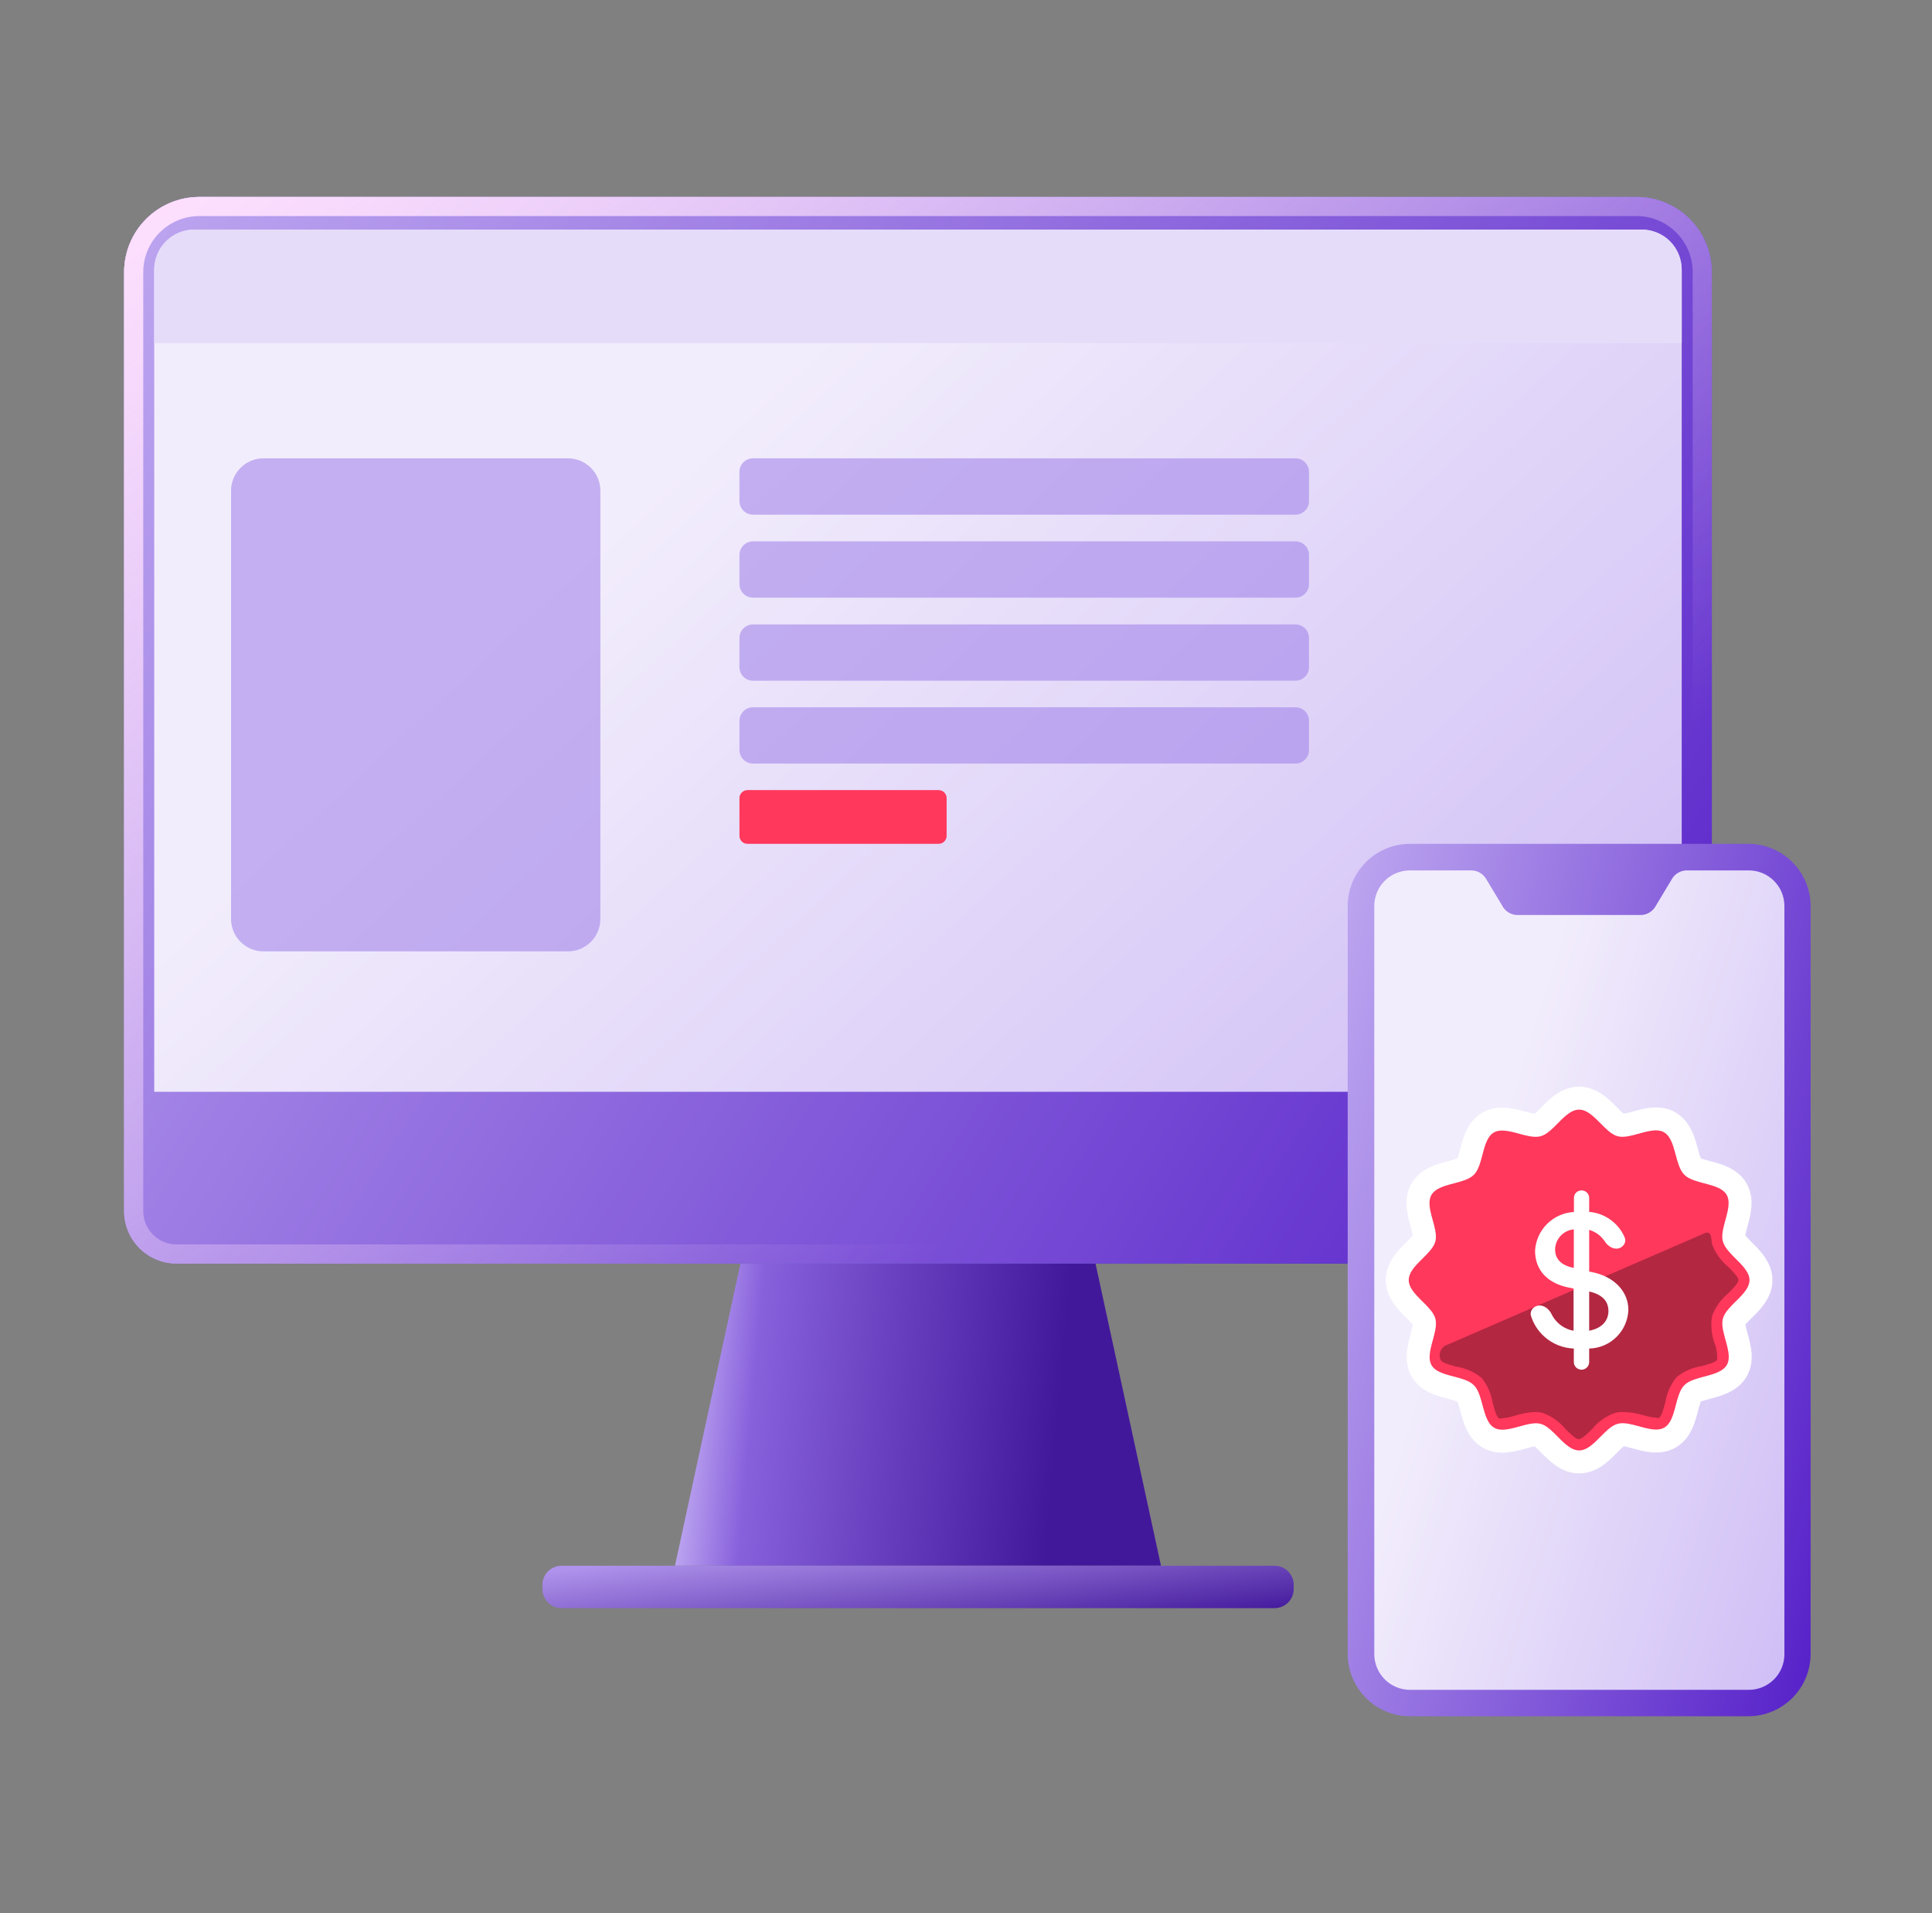 <svg width="101" height="100" viewBox="0 0 101 100" fill="none" xmlns="http://www.w3.org/2000/svg">
<rect x="0" y="0" width="101" height="100" fill="#808080" stroke="none"/>
<path d="M60.693 81.839H35.286L39.011 64.647H56.968L60.693 81.839Z" fill="url(#paint0_linear_4021_9101)"/>
<path d="M66.631 81.839H29.356C28.804 81.839 28.356 82.287 28.356 82.839V83.055C28.356 83.608 28.804 84.055 29.356 84.055H66.631C67.183 84.055 67.631 83.608 67.631 83.055V82.839C67.631 82.287 67.183 81.839 66.631 81.839Z" fill="url(#paint1_linear_4021_9101)"/>
<path d="M10.419 10.294H85.559C86.601 10.294 87.601 10.709 88.338 11.446C89.075 12.183 89.489 13.182 89.489 14.225V63.306C89.489 64.032 89.201 64.728 88.687 65.242C88.174 65.755 87.477 66.044 86.751 66.044H9.227C8.501 66.044 7.805 65.755 7.291 65.242C6.778 64.728 6.489 64.032 6.489 63.306V14.225C6.489 13.182 6.903 12.183 7.64 11.446C8.377 10.709 9.377 10.294 10.419 10.294Z" fill="url(#paint2_linear_4021_9101)"/>
<path fill-rule="evenodd" clip-rule="evenodd" d="M85.559 11.294H10.419C9.642 11.294 8.897 11.603 8.348 12.153C7.798 12.702 7.489 13.447 7.489 14.225V63.306C7.489 63.767 7.672 64.209 7.998 64.535C8.324 64.861 8.766 65.044 9.227 65.044H86.751C87.212 65.044 87.654 64.861 87.98 64.535C88.306 64.209 88.489 63.767 88.489 63.306V14.225C88.489 13.447 88.18 12.702 87.631 12.153C87.082 11.603 86.336 11.294 85.559 11.294ZM85.559 10.294H10.419C9.377 10.294 8.377 10.709 7.64 11.446C6.903 12.183 6.489 13.182 6.489 14.225V63.306C6.489 64.032 6.778 64.728 7.291 65.242C7.805 65.755 8.501 66.044 9.227 66.044H86.751C87.477 66.044 88.174 65.755 88.687 65.242C89.201 64.728 89.489 64.032 89.489 63.306V14.225C89.489 13.182 89.075 12.183 88.338 11.446C87.601 10.709 86.601 10.294 85.559 10.294Z" fill="url(#paint3_linear_4021_9101)"/>
<path d="M10.419 10.294H85.559C86.601 10.294 87.601 10.709 88.338 11.446C89.075 12.183 89.489 13.182 89.489 14.225V63.306C89.489 64.032 89.201 64.728 88.687 65.242C88.174 65.755 87.477 66.044 86.751 66.044H9.227C8.501 66.044 7.805 65.755 7.291 65.242C6.778 64.728 6.489 64.032 6.489 63.306V14.225C6.489 13.182 6.903 12.183 7.64 11.446C8.377 10.709 9.377 10.294 10.419 10.294Z" fill="url(#paint4_linear_4021_9101)"/>
<path fill-rule="evenodd" clip-rule="evenodd" d="M85.559 11.294H10.419C9.642 11.294 8.897 11.603 8.348 12.153C7.798 12.702 7.489 13.447 7.489 14.225V63.306C7.489 63.767 7.672 64.209 7.998 64.535C8.324 64.861 8.766 65.044 9.227 65.044H86.751C87.212 65.044 87.654 64.861 87.98 64.535C88.306 64.209 88.489 63.767 88.489 63.306V14.225C88.489 13.447 88.18 12.702 87.631 12.153C87.082 11.603 86.336 11.294 85.559 11.294ZM85.559 10.294H10.419C9.377 10.294 8.377 10.709 7.64 11.446C6.903 12.183 6.489 13.182 6.489 14.225V63.306C6.489 64.032 6.778 64.728 7.291 65.242C7.805 65.755 8.501 66.044 9.227 66.044H86.751C87.477 66.044 88.174 65.755 88.687 65.242C89.201 64.728 89.489 64.032 89.489 63.306V14.225C89.489 13.182 89.075 12.183 88.338 11.446C87.601 10.709 86.601 10.294 85.559 10.294Z" fill="url(#paint5_linear_4021_9101)"/>
<path d="M10.215 11.998H85.764C86.335 11.998 86.882 12.225 87.285 12.629C87.689 13.032 87.916 13.579 87.916 14.15V57.066H8.063V14.15C8.063 13.579 8.29 13.032 8.694 12.629C9.097 12.225 9.644 11.998 10.215 11.998Z" fill="url(#paint6_linear_4021_9101)"/>
<g style="mix-blend-mode:multiply" opacity="0.6">
<path d="M29.691 23.957H13.774C12.838 23.957 12.079 24.716 12.079 25.652V48.032C12.079 48.968 12.838 49.727 13.774 49.727H29.691C30.627 49.727 31.386 48.968 31.386 48.032V25.652C31.386 24.716 30.627 23.957 29.691 23.957Z" fill="#A386EA"/>
</g>
<g style="mix-blend-mode:multiply">
<path d="M10.14 11.998H85.839C86.112 11.998 86.382 12.052 86.633 12.157C86.885 12.261 87.114 12.414 87.307 12.607C87.5 12.8 87.653 13.029 87.757 13.281C87.862 13.533 87.916 13.803 87.916 14.075V17.931H8.063V14.075C8.063 13.525 8.282 12.996 8.672 12.607C9.061 12.217 9.59 11.998 10.14 11.998Z" fill="#E5DCFA"/>
</g>
<g style="mix-blend-mode:multiply" opacity="0.6">
<path d="M67.724 23.957H39.365C38.974 23.957 38.657 24.274 38.657 24.665V26.192C38.657 26.583 38.974 26.9 39.365 26.9H67.724C68.115 26.9 68.432 26.583 68.432 26.192V24.665C68.432 24.274 68.115 23.957 67.724 23.957Z" fill="#A386EA"/>
</g>
<g style="mix-blend-mode:multiply" opacity="0.6">
<path d="M67.724 28.297H39.365C38.974 28.297 38.657 28.614 38.657 29.005V30.532C38.657 30.923 38.974 31.24 39.365 31.24H67.724C68.115 31.24 68.432 30.923 68.432 30.532V29.005C68.432 28.614 68.115 28.297 67.724 28.297Z" fill="#A386EA"/>
</g>
<g style="mix-blend-mode:multiply" opacity="0.6">
<path d="M67.724 32.637H39.365C38.974 32.637 38.657 32.954 38.657 33.344V34.872C38.657 35.263 38.974 35.58 39.365 35.58H67.724C68.115 35.58 68.432 35.263 68.432 34.872V33.344C68.432 32.954 68.115 32.637 67.724 32.637Z" fill="#A386EA"/>
</g>
<g style="mix-blend-mode:multiply" opacity="0.6">
<path d="M67.724 36.968H39.365C38.974 36.968 38.657 37.285 38.657 37.676V39.203C38.657 39.594 38.974 39.911 39.365 39.911H67.724C68.115 39.911 68.432 39.594 68.432 39.203V37.676C68.432 37.285 68.115 36.968 67.724 36.968Z" fill="#A386EA"/>
</g>
<path d="M49.069 41.298H39.075C38.844 41.298 38.657 41.485 38.657 41.716V43.688C38.657 43.919 38.844 44.106 39.075 44.106H49.069C49.3 44.106 49.487 43.919 49.487 43.688V41.716C49.487 41.485 49.3 41.298 49.069 41.298Z" fill="#FF385C"/>
<path d="M90.766 44.685H74.246C72.484 44.685 71.056 46.114 71.056 47.876V85.945C71.056 87.707 72.484 89.135 74.246 89.135H90.766C92.528 89.135 93.956 87.707 93.956 85.945V47.876C93.956 46.114 92.528 44.685 90.766 44.685Z" fill="url(#paint7_linear_4021_9101)"/>
<path fill-rule="evenodd" clip-rule="evenodd" d="M70.454 47.365C70.454 46.501 70.798 45.672 71.409 45.06C72.02 44.449 72.85 44.105 73.714 44.105H91.394C92.259 44.105 93.088 44.449 93.699 45.06C94.311 45.672 94.654 46.501 94.654 47.365V86.445C94.654 87.31 94.311 88.139 93.699 88.751C93.088 89.362 92.259 89.706 91.394 89.706H73.714C72.85 89.706 72.02 89.362 71.409 88.751C70.798 88.139 70.454 87.31 70.454 86.445V47.365ZM71.844 47.365V86.466C71.847 86.96 72.045 87.433 72.395 87.781C72.746 88.13 73.22 88.326 73.714 88.326H91.394C91.642 88.329 91.888 88.284 92.117 88.192C92.347 88.099 92.556 87.962 92.732 87.788C92.908 87.614 93.048 87.406 93.143 87.177C93.237 86.948 93.285 86.703 93.284 86.456V47.355C93.284 46.862 93.088 46.389 92.739 46.04C92.391 45.691 91.917 45.495 91.424 45.495H88.134C87.995 45.504 87.859 45.544 87.737 45.614C87.616 45.683 87.512 45.779 87.434 45.895L86.514 47.425C86.436 47.541 86.332 47.638 86.211 47.707C86.089 47.777 85.954 47.817 85.814 47.825H79.284C79.144 47.818 79.008 47.778 78.887 47.708C78.765 47.639 78.662 47.542 78.584 47.425L77.664 45.895C77.585 45.778 77.48 45.681 77.356 45.611C77.233 45.542 77.095 45.502 76.954 45.495H73.704C73.211 45.495 72.738 45.691 72.389 46.04C72.04 46.389 71.844 46.862 71.844 47.355V47.365Z" fill="url(#paint8_linear_4021_9101)"/>
<path d="M90.647 69.076C90.659 69.031 90.701 68.946 90.82 68.807C90.915 68.696 91.023 68.588 91.153 68.46C91.186 68.427 91.221 68.393 91.257 68.357C91.419 68.195 91.612 67.997 91.763 67.776C91.915 67.552 92.059 67.258 92.059 66.906C92.059 66.556 91.913 66.264 91.763 66.045C91.614 65.827 91.423 65.628 91.261 65.465C91.227 65.431 91.195 65.398 91.163 65.367C91.032 65.235 90.92 65.124 90.824 65.01C90.704 64.868 90.659 64.78 90.646 64.731C90.633 64.687 90.627 64.594 90.659 64.414C90.686 64.267 90.727 64.115 90.777 63.933C90.788 63.892 90.799 63.85 90.811 63.806C90.871 63.585 90.939 63.317 90.96 63.052C90.982 62.785 90.961 62.458 90.785 62.152C90.609 61.847 90.337 61.667 90.095 61.551C89.856 61.437 89.59 61.362 89.369 61.303C89.324 61.291 89.281 61.28 89.24 61.269C89.058 61.221 88.906 61.181 88.766 61.13C88.594 61.069 88.513 61.015 88.478 60.98C88.441 60.944 88.387 60.861 88.325 60.691C88.273 60.549 88.231 60.395 88.181 60.21C88.171 60.172 88.161 60.133 88.15 60.093C88.09 59.873 88.015 59.61 87.903 59.372C87.79 59.132 87.614 58.863 87.32 58.682C87.015 58.493 86.683 58.469 86.414 58.489C86.147 58.509 85.876 58.578 85.653 58.638C85.602 58.652 85.554 58.665 85.507 58.678C85.331 58.726 85.183 58.767 85.039 58.794C84.856 58.828 84.764 58.822 84.723 58.811C84.68 58.799 84.596 58.758 84.456 58.638C84.346 58.544 84.239 58.436 84.112 58.307C84.078 58.273 84.043 58.238 84.005 58.201C83.843 58.038 83.644 57.845 83.422 57.694C83.199 57.542 82.905 57.399 82.552 57.399C82.199 57.399 81.905 57.542 81.682 57.695C81.461 57.846 81.263 58.039 81.101 58.201C81.065 58.237 81.031 58.271 80.998 58.304C80.869 58.434 80.762 58.543 80.651 58.638C80.512 58.757 80.427 58.799 80.382 58.811C80.336 58.823 80.241 58.829 80.06 58.797C79.913 58.77 79.761 58.729 79.58 58.681C79.538 58.669 79.495 58.658 79.451 58.646C79.229 58.587 78.962 58.52 78.698 58.499C78.432 58.478 78.106 58.498 77.802 58.671C77.495 58.846 77.313 59.118 77.198 59.36C77.084 59.599 77.008 59.865 76.949 60.087C76.937 60.132 76.926 60.175 76.915 60.218C76.867 60.399 76.827 60.551 76.777 60.691C76.715 60.864 76.662 60.945 76.627 60.98C76.591 61.016 76.51 61.069 76.34 61.131C76.199 61.181 76.046 61.222 75.863 61.27C75.824 61.28 75.784 61.291 75.742 61.302C75.522 61.361 75.258 61.435 75.019 61.547C74.778 61.661 74.508 61.837 74.327 62.134C74.14 62.44 74.116 62.771 74.135 63.041C74.155 63.309 74.224 63.58 74.284 63.804C74.298 63.855 74.312 63.904 74.325 63.951C74.373 64.127 74.414 64.275 74.441 64.419C74.475 64.602 74.469 64.694 74.458 64.734C74.446 64.778 74.404 64.862 74.285 65.001C74.191 65.112 74.083 65.219 73.954 65.346C73.92 65.38 73.884 65.415 73.847 65.453C73.684 65.615 73.492 65.814 73.341 66.035C73.189 66.259 73.046 66.553 73.046 66.906C73.046 67.258 73.188 67.551 73.34 67.775C73.49 67.996 73.683 68.194 73.845 68.357C73.882 68.394 73.917 68.429 73.951 68.463C74.08 68.59 74.188 68.697 74.282 68.808C74.402 68.947 74.445 69.033 74.459 69.08C74.471 69.124 74.477 69.218 74.445 69.398C74.418 69.546 74.377 69.699 74.327 69.882C74.316 69.922 74.305 69.964 74.293 70.008C74.233 70.229 74.165 70.497 74.144 70.762C74.123 71.028 74.143 71.356 74.321 71.661C74.498 71.965 74.771 72.144 75.012 72.257C75.251 72.37 75.517 72.443 75.737 72.501C75.778 72.512 75.817 72.522 75.855 72.532C76.041 72.581 76.196 72.622 76.338 72.673C76.509 72.734 76.589 72.787 76.624 72.823C76.663 72.862 76.717 72.946 76.779 73.117C76.831 73.259 76.873 73.414 76.922 73.599C76.933 73.637 76.943 73.677 76.954 73.718C77.014 73.937 77.089 74.201 77.202 74.439C77.315 74.679 77.49 74.948 77.784 75.13C78.089 75.317 78.419 75.343 78.689 75.323C78.956 75.304 79.227 75.236 79.45 75.176C79.503 75.161 79.554 75.148 79.602 75.134C79.776 75.087 79.923 75.046 80.066 75.019C80.249 74.985 80.344 74.99 80.385 75.001C80.427 75.012 80.509 75.052 80.648 75.171C80.759 75.265 80.867 75.374 80.996 75.504C81.028 75.538 81.063 75.572 81.099 75.608C81.261 75.771 81.46 75.964 81.681 76.115C81.904 76.268 82.199 76.412 82.552 76.412C82.904 76.412 83.198 76.27 83.421 76.118C83.642 75.968 83.841 75.775 84.003 75.613C84.04 75.576 84.075 75.54 84.109 75.506C84.237 75.378 84.344 75.27 84.454 75.175C84.594 75.056 84.679 75.012 84.727 74.999C84.77 74.987 84.864 74.98 85.044 75.013C85.19 75.039 85.343 75.081 85.525 75.13C85.566 75.141 85.608 75.153 85.652 75.165C85.873 75.224 86.141 75.293 86.406 75.314C86.673 75.335 87 75.315 87.306 75.138C87.611 74.962 87.792 74.689 87.907 74.447C88.021 74.207 88.096 73.941 88.155 73.719C88.167 73.674 88.178 73.631 88.189 73.59C88.237 73.407 88.277 73.255 88.328 73.114C88.389 72.941 88.443 72.86 88.478 72.825C88.514 72.789 88.595 72.735 88.766 72.674C88.907 72.622 89.062 72.581 89.247 72.532C89.284 72.522 89.323 72.512 89.363 72.501C89.583 72.442 89.846 72.368 90.084 72.256C90.325 72.143 90.595 71.968 90.776 71.674C90.964 71.369 90.989 71.038 90.969 70.768C90.949 70.501 90.88 70.231 90.82 70.008C90.806 69.959 90.793 69.911 90.78 69.865C90.732 69.688 90.691 69.539 90.663 69.395C90.629 69.213 90.635 69.119 90.647 69.076Z" fill="#FF385C" stroke="white" stroke-width="1.2"/>
<path d="M89.02 64.502C89.527 64.216 89.439 64.799 89.504 65.037C89.673 65.491 89.958 65.892 90.33 66.202C90.557 66.429 90.877 66.743 90.877 66.912C90.877 67.081 90.557 67.389 90.33 67.616C89.958 67.926 89.673 68.327 89.504 68.78C89.421 69.267 89.469 69.768 89.643 70.23C89.745 70.501 89.787 70.791 89.765 71.08C89.684 71.214 89.242 71.33 88.95 71.406C88.469 71.479 88.017 71.68 87.641 71.988C87.336 72.367 87.135 72.818 87.058 73.298C86.983 73.589 86.866 74.031 86.733 74.107C86.689 74.118 86.643 74.118 86.599 74.107C86.355 74.085 86.115 74.036 85.883 73.961C85.538 73.861 85.182 73.808 84.823 73.804C84.684 73.803 84.545 73.821 84.41 73.857C83.955 74.021 83.553 74.305 83.246 74.677C83.013 74.91 82.704 75.225 82.535 75.225C82.367 75.225 82.058 74.91 81.825 74.677C81.517 74.305 81.115 74.021 80.661 73.857C80.526 73.821 80.387 73.803 80.248 73.804C79.895 73.82 79.547 73.883 79.211 73.99C78.977 74.066 78.735 74.115 78.49 74.136C78.448 74.148 78.403 74.148 78.362 74.136C78.228 74.06 78.111 73.618 78.035 73.327C77.959 72.847 77.758 72.396 77.453 72.017C77.076 71.71 76.624 71.509 76.144 71.435C75.853 71.359 75.41 71.243 75.329 71.109C75.289 71.033 75.267 70.949 75.263 70.863C75.26 70.778 75.275 70.692 75.309 70.613C75.342 70.534 75.392 70.464 75.456 70.407C75.52 70.349 75.596 70.307 75.678 70.282L89.02 64.502Z" fill="#B32741"/>
<path d="M82.677 71.592C82.455 71.592 82.275 71.412 82.275 71.19V70.486C81.701 70.466 81.154 70.243 80.728 69.859C80.405 69.568 80.168 69.198 80.038 68.788C79.965 68.56 80.113 68.331 80.341 68.259V68.259C80.65 68.161 80.969 68.391 81.109 68.683C81.171 68.811 81.251 68.931 81.346 69.04C81.584 69.311 81.908 69.493 82.263 69.555V67.348L81.995 67.296C80.913 67.075 80.249 66.405 80.249 65.369C80.28 64.841 80.504 64.344 80.879 63.971C81.254 63.598 81.753 63.377 82.281 63.349V62.618C82.281 62.398 82.459 62.22 82.679 62.22V62.22C82.9 62.22 83.078 62.398 83.078 62.618V63.343C83.553 63.382 84.003 63.573 84.36 63.887C84.611 64.108 84.807 64.381 84.936 64.685C85.031 64.909 84.893 65.152 84.664 65.236V65.236C84.375 65.341 84.063 65.149 83.897 64.891C83.856 64.829 83.811 64.769 83.761 64.713C83.578 64.509 83.341 64.361 83.078 64.286V66.463L83.235 66.493C84.4 66.731 85.127 67.511 85.127 68.472C85.107 69.005 84.883 69.511 84.502 69.885C84.121 70.26 83.612 70.475 83.078 70.486V71.19C83.078 71.412 82.898 71.592 82.677 71.592V71.592ZM82.275 66.271V64.257C82.012 64.281 81.766 64.402 81.586 64.595C81.406 64.788 81.303 65.041 81.297 65.305C81.297 65.753 81.553 66.132 82.275 66.271ZM83.078 67.505V69.555C83.765 69.427 84.085 69.013 84.085 68.524C84.085 68.035 83.788 67.663 83.078 67.505Z" fill="white"/>
<defs>
<linearGradient id="paint0_linear_4021_9101" x1="35.284" y1="73.243" x2="60.185" y2="75.488" gradientUnits="userSpaceOnUse">
<stop stop-color="#C8B4F4"/>
<stop offset="0.162" stop-color="#8760DC"/>
<stop offset="0.802" stop-color="#42189B"/>
</linearGradient>
<linearGradient id="paint1_linear_4021_9101" x1="30.615" y1="81.932" x2="31.429" y2="88.594" gradientUnits="userSpaceOnUse">
<stop stop-color="#AE92EB"/>
<stop offset="1" stop-color="#43199C"/>
</linearGradient>
<linearGradient id="paint2_linear_4021_9101" x1="-3.29" y1="6.826" x2="90.658" y2="67.246" gradientUnits="userSpaceOnUse">
<stop stop-color="#E4C2EC"/>
<stop offset="1" stop-color="#152CA3"/>
</linearGradient>
<linearGradient id="paint3_linear_4021_9101" x1="7.886" y1="8.456" x2="47.989" y2="66.044" gradientUnits="userSpaceOnUse">
<stop stop-color="#FFE1FE"/>
<stop offset="1" stop-color="#FFE1FE" stop-opacity="0"/>
</linearGradient>
<linearGradient id="paint4_linear_4021_9101" x1="-3.29" y1="6.826" x2="90.658" y2="67.246" gradientUnits="userSpaceOnUse">
<stop stop-color="#C8B4F4"/>
<stop offset="1" stop-color="#541EC8"/>
</linearGradient>
<linearGradient id="paint5_linear_4021_9101" x1="7.886" y1="8.456" x2="47.989" y2="66.044" gradientUnits="userSpaceOnUse">
<stop stop-color="#FFE1FE"/>
<stop offset="1" stop-color="#FFE1FE" stop-opacity="0"/>
</linearGradient>
<linearGradient id="paint6_linear_4021_9101" x1="12.309" y1="28.494" x2="68.245" y2="88.665" gradientUnits="userSpaceOnUse">
<stop offset="0.154" stop-color="#F2EDFC"/>
<stop offset="1" stop-color="#C8B4F4"/>
</linearGradient>
<linearGradient id="paint7_linear_4021_9101" x1="72.273" y1="60.955" x2="103.794" y2="70.814" gradientUnits="userSpaceOnUse">
<stop offset="0.154" stop-color="#F2EDFC"/>
<stop offset="1" stop-color="#C8B4F4"/>
</linearGradient>
<linearGradient id="paint8_linear_4021_9101" x1="67.603" y1="41.269" x2="104.391" y2="49.702" gradientUnits="userSpaceOnUse">
<stop stop-color="#C8B4F4"/>
<stop offset="1" stop-color="#541EC8"/>
</linearGradient>
</defs>
</svg>
